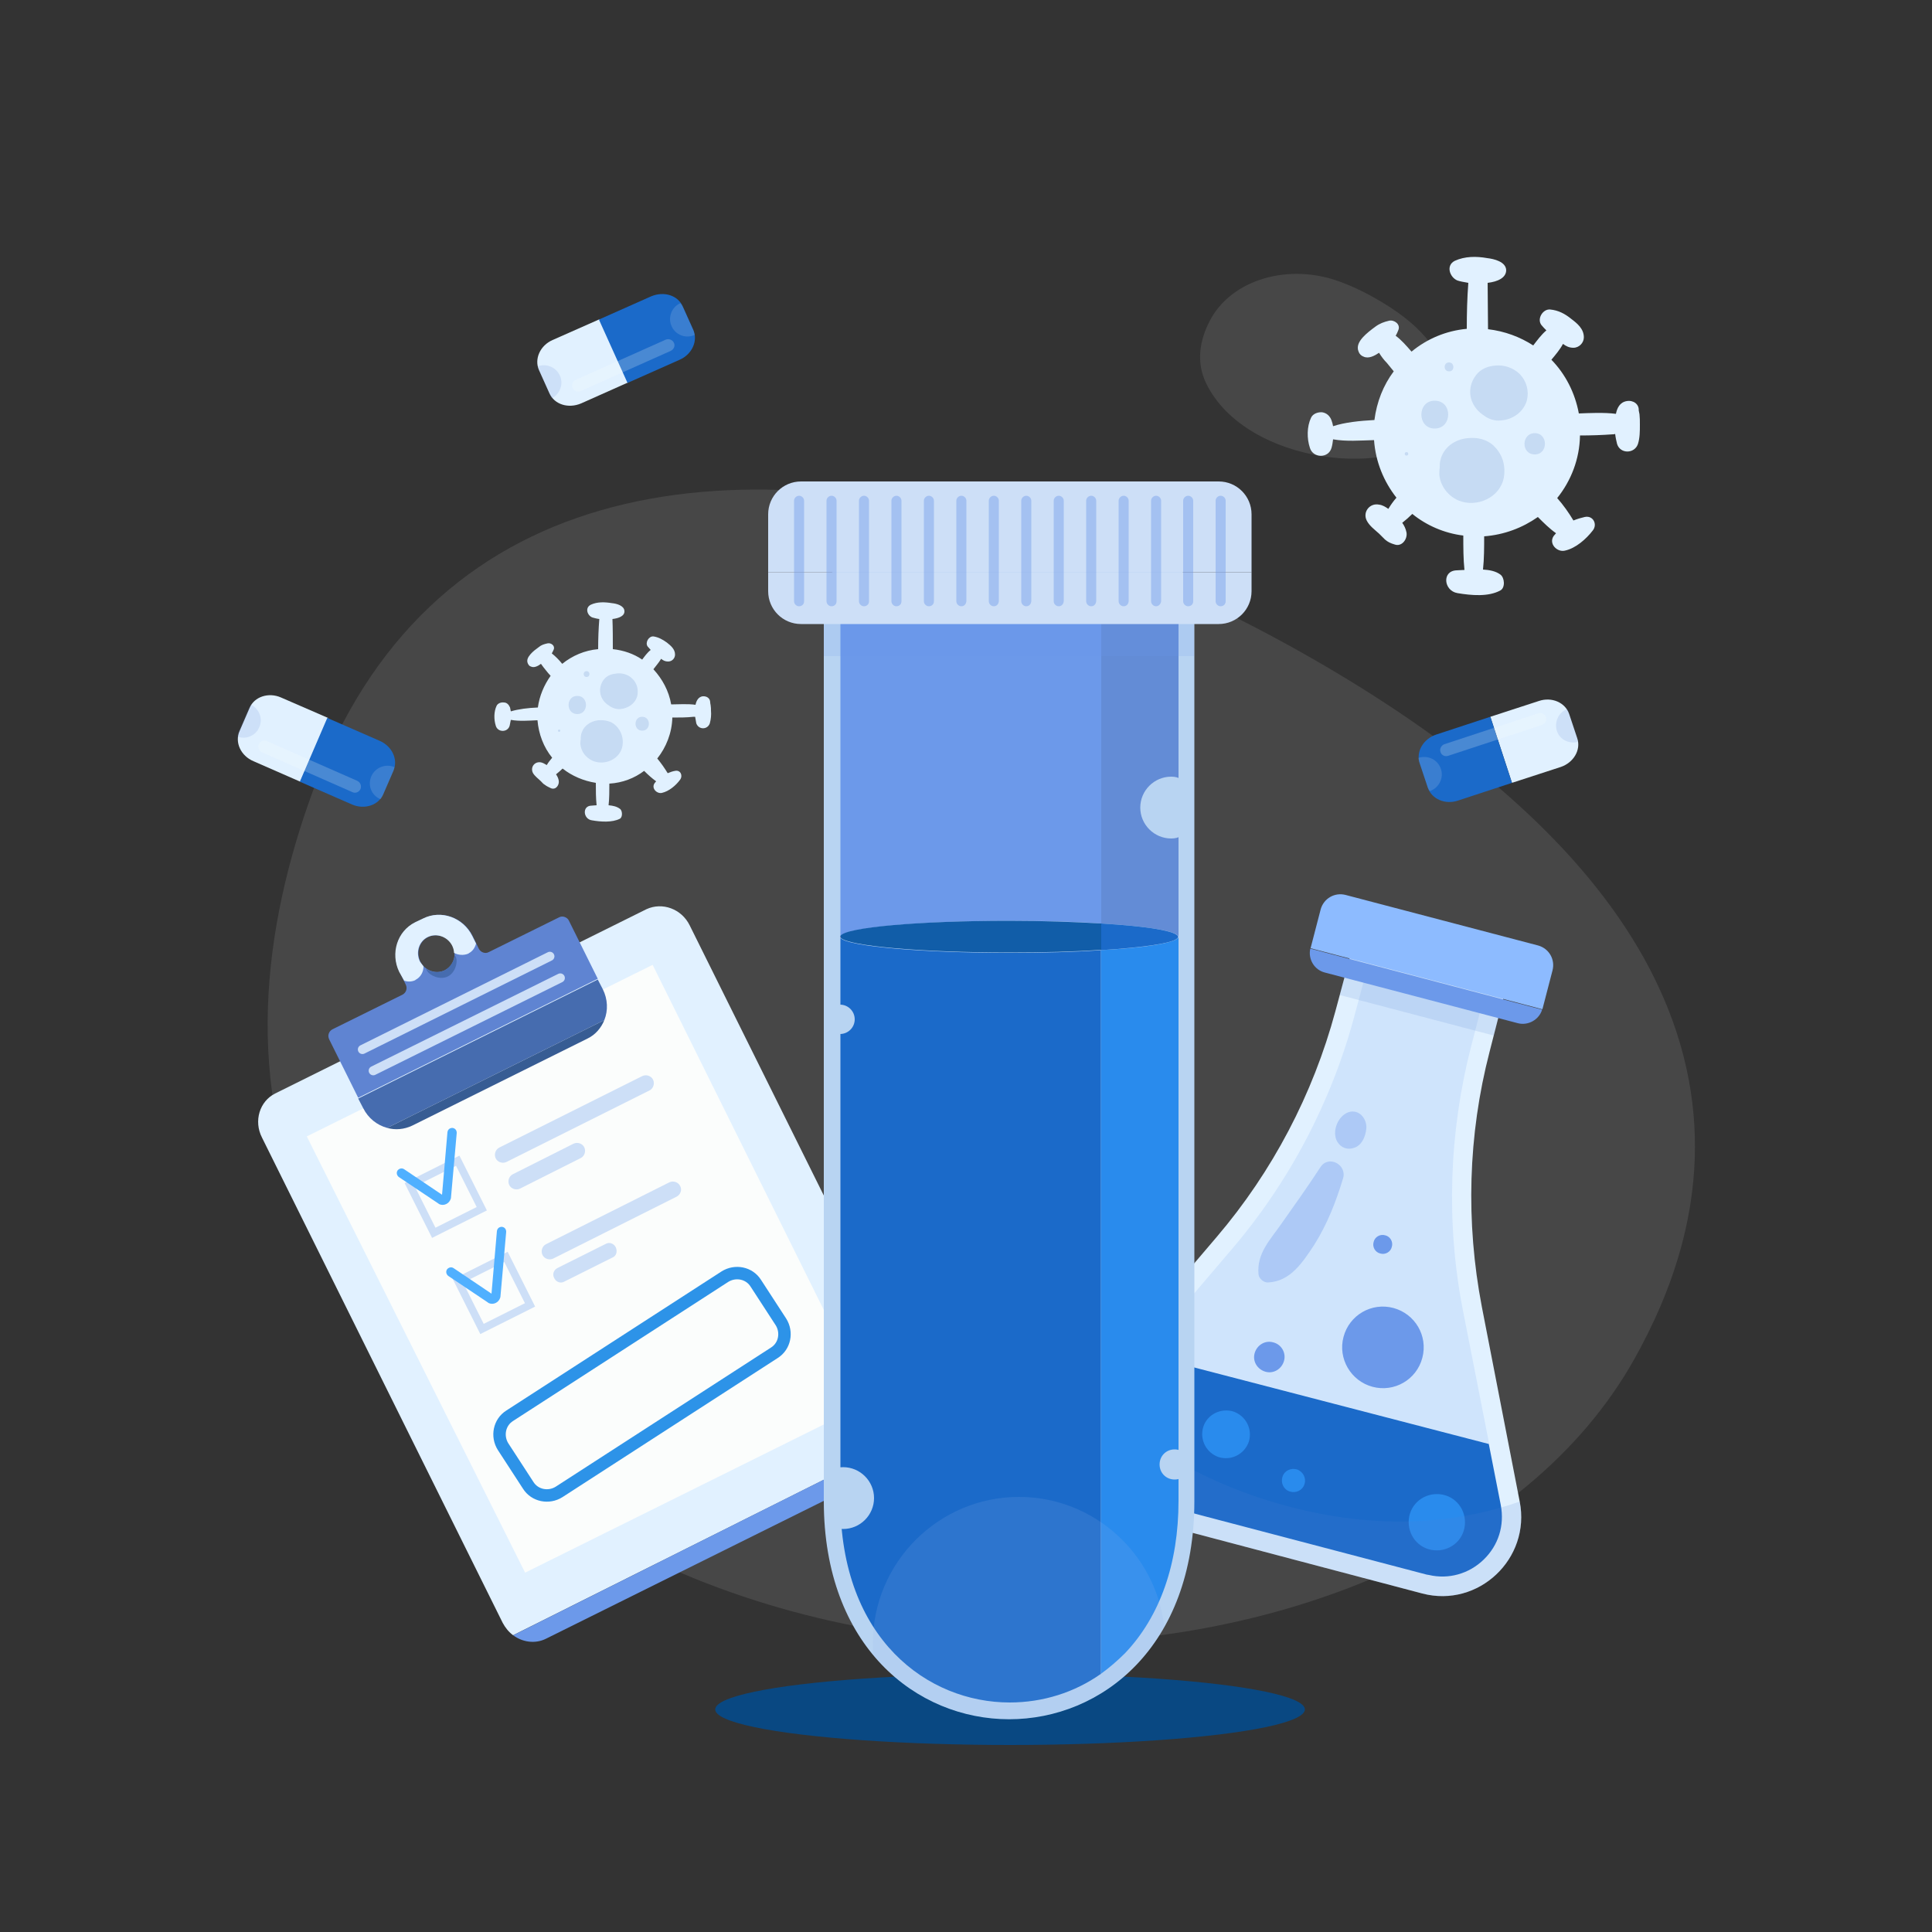 <?xml version="1.0" encoding="utf-8"?>
<!-- Generator: Adobe Illustrator 23.0.2, SVG Export Plug-In . SVG Version: 6.00 Build 0)  -->
<svg version="1.1" id="OBJECTS" xmlns="http://www.w3.org/2000/svg" xmlns:xlink="http://www.w3.org/1999/xlink" x="0px" y="0px"
	 viewBox="0 0 500 500" style="enable-background:new 0 0 500 500;" xml:space="preserve">
<rect x="0" y="0" width="500" height="500" fill="#333333" stroke="none"/>
<style type="text/css">
	.st0{opacity:0.1;fill:#FFFFFF;}
	.st1{fill:#E1F1FF;}
	.st2{opacity:0.15;fill:#6C99EA;}
	.st3{fill:#1B6AC9;}
	.st4{opacity:0.15;fill:#5284CE;}
	.st5{fill:#8C1B44;}
	.st6{fill:#298BED;}
	.st7{fill:#6C99EA;}
	.st8{fill:#8DBBFF;}
	.st9{opacity:0.35;}
	.st10{fill:#094882;}
	.st11{fill:#FBFDFC;}
	.st12{fill:#5F84D2;}
	.st13{fill:#466CAF;}
	.st14{fill:none;stroke:#CDDFF7;stroke-width:2.373;stroke-linecap:round;stroke-miterlimit:10;}
	.st15{fill:#375C93;}
	.st16{fill:none;stroke:#CDDFF7;stroke-width:1.966;stroke-linecap:round;stroke-miterlimit:10;}
	.st17{fill:#50B0FF;}
	.st18{fill:#CDDFF7;}
	.st19{fill:none;stroke:#2D93E8;stroke-width:3.218;stroke-miterlimit:10;}
	.st20{opacity:0.14;fill:#FBFDFC;}
	.st21{opacity:0.15;fill:#5F84D2;}
	.st22{opacity:0.21;}
	.st23{opacity:0.18;}
	.st24{fill:#4B74BC;}
	.st25{fill:#B8D4F2;}
	.st26{fill:#638CD6;}
	.st27{fill:#EA578C;}
	.st28{fill:#115DA8;}
	.st29{opacity:0.15;fill:#94B4ED;}
	.st30{opacity:9.000000e-02;fill:#6C99EA;}
	.st31{opacity:0.43;}
</style>
<path class="st0" d="M80.8,205.2c29.5-81.1,106.6-91.9,188.9-66c19.4,6.1,40.7,15.1,63.8,27.8c138.2,76.3,106.4,154.1,89.7,184.3
	c-55.5,100.1-273.6,107.6-342-32.8C62.8,280.8,68.1,240.1,80.8,205.2z"/>
<path class="st1" d="M393.3,388.6l-9.8-50.4c-4.2-21.9-3.6-44.4,2-66l4.4-17.2l-39.7-10.4l-4.6,17.1c-5.8,21.5-16.3,41.5-30.7,58.4
	l-33.3,39.1c-9.8,11.5-4.2,29.3,10.4,33.1l33.7,8.9l8.7,2.3l33.7,8.9C382.6,416.2,396.2,403.4,393.3,388.6z"/>
<path class="st2" d="M378.6,339.1c-4.4-22.5-3.6-46,2.1-68.2l3.2-12.3l-30.1-7.9l-3.3,12.3c-5.9,22.1-16.9,43-31.8,60.4l-23,27
	l89.7,23.3L378.6,339.1z"/>
<path class="st3" d="M385.3,373.7l-89.7-23.3l-10.3,12.1c-3.5,4.1-4.6,9.6-3,14.7c1.6,5.1,5.7,9,10.8,10.3l76.1,20
	c0.2,0,0.4,0.1,0.6,0.1c0,0,0,0,0,0c5.1,1.2,10.4-0.3,14.2-4c3.8-3.7,5.4-8.8,4.4-14.1L385.3,373.7z"/>
<polygon class="st4" points="389.9,255 350.2,244.6 346.7,257.5 386.6,268 "/>
<path class="st5" d="M303.3,377.4c-0.5,1.9-2.4,3-4.3,2.5c-1.9-0.5-3-2.4-2.5-4.3c0.5-1.9,2.4-3,4.3-2.5
	C302.7,373.6,303.8,375.5,303.3,377.4z"/>
<path class="st6" d="M378.8,396.2c-1.2,3.8-5.3,5.9-9.2,4.7c-3.8-1.2-5.9-5.3-4.7-9.2c1.2-3.8,5.3-5.9,9.2-4.7
	C377.9,388.2,380,392.3,378.8,396.2z"/>
<path class="st6" d="M337.6,384.1c-0.5,1.6-2.2,2.4-3.8,1.9c-1.6-0.5-2.4-2.2-1.9-3.8c0.5-1.6,2.2-2.4,3.8-1.9
	C337.3,380.9,338.1,382.6,337.6,384.1z"/>
<path class="st6" d="M323.2,373.1c-1.1,3.2-4.5,5-7.8,4c-3.2-1.1-5-4.5-4-7.8c1-3.2,4.5-5,7.8-4
	C322.4,366.4,324.2,369.8,323.2,373.1z"/>
<g>
	<path class="st7" d="M368.1,351.4c-1.5,5.7-7.3,9-12.9,7.5s-9-7.3-7.5-12.9c1.5-5.7,7.3-9,12.9-7.5S369.6,345.7,368.1,351.4z"/>
	<path class="st7" d="M360.2,322.7c-0.3,1.3-1.7,2.1-3,1.7c-1.3-0.3-2.1-1.7-1.7-3c0.3-1.3,1.7-2.1,3-1.7
		C359.8,320,360.6,321.4,360.2,322.7z"/>
	<path class="st7" d="M332.3,352.2c-0.6,2.1-2.7,3.4-4.8,2.8c-2.1-0.6-3.4-2.7-2.8-4.8c0.6-2.1,2.7-3.4,4.8-2.8
		C331.6,347.9,332.9,350.1,332.3,352.2z"/>
</g>
<path class="st4" d="M393.3,388.6L393.3,388.6c-13,4.6-33.6,8.3-60.1,1.2c-27.5-7.4-43.2-20.8-51.5-30.7l-0.1,0.1
	c-9.8,11.5-4.2,29.3,10.4,33.1l33.7,8.9l8.7,2.3l33.7,8.9C382.6,416.2,396.2,403.4,393.3,388.6z"/>
<path class="st8" d="M399.2,261.1l2.6-10c0.7-2.8-0.9-5.6-3.7-6.4l-49.9-13.1c-2.8-0.7-5.6,0.9-6.4,3.7l-2.6,10c0,0,0,0.1,0,0.1
	l60,15.8C399.1,261.2,399.1,261.2,399.2,261.1z"/>
<path class="st7" d="M339.1,245.5c-0.6,2.7,1,5.5,3.8,6.2l49.9,13.1c2.7,0.7,5.5-0.9,6.3-3.5L339.1,245.5z"/>
<g class="st9">
	<path class="st7" d="M347.6,304.9c1-3.5-3.8-6.1-5.9-2.8c-3.2,4.9-6.6,9.7-10,14.5c-2.9,4.2-6.5,7.7-6,13.2
		c0.1,1.1,1.4,2.2,2.5,2.1c5.8-0.3,8.9-5.2,11.9-9.7C343.5,316.8,345.8,310.9,347.6,304.9z"/>
	<path class="st7" d="M353.6,292.1c0.2-2.3-1.5-4.8-4.1-4.4c-3.1,0.6-5,5.1-3.4,7.8c1,1.6,2.7,2.2,4.5,1.5
		C352.5,296.3,353.4,294.1,353.6,292.1z"/>
</g>
<ellipse class="st10" cx="261.4" cy="442.4" rx="76.3" ry="9.2"/>
<path class="st0" d="M313,83.2c5.5-10.9,20.7-15.4,34.3-10.1c3.2,1.2,6.7,2.9,10.5,5.2c22.6,13.5,17.2,28.8,14.1,32.8
	c-10,13.1-49.3,9.4-59.7-11.8C309.4,93.6,310.6,87.9,313,83.2z"/>
<g>
	<path class="st1" d="M240.8,365l-62.3-125.5c-2.1-4.3-7.1-6.1-11.2-4.2l-96.1,47.7c-4,2-5.6,7.1-3.4,11.4L130.1,420
		c0.7,1.3,1.6,2.4,2.7,3.2l108.9-54.5C241.7,367.5,241.4,366.2,240.8,365z"/>
	<path class="st7" d="M132.8,423.2c2.4,1.8,5.7,2.3,8.5,0.9l96.1-47.7c2.9-1.4,4.5-4.5,4.4-7.8L132.8,423.2z"/>
</g>
<polygon class="st11" points="225,362.8 135.9,407 79.4,294.1 168.9,249.7 "/>
<g>
	<g>
		<path class="st12" d="M144.7,237.4l-18.2,9c-0.9,0.5-2.1,0.1-2.6-0.9l-1.6-3.3c-2.4-4.8-8.1-6.8-12.7-4.5l-2.1,1
			c-4.6,2.3-6.4,8-4.1,12.8l1.6,3.3c0.5,1,0.1,2.1-0.8,2.6l-18.2,9c-0.9,0.5-1.3,1.6-0.8,2.6l7.5,15.1l62-30.8l-7.5-15.1
			C146.8,237.4,145.6,236.9,144.7,237.4z M115.1,251.1c-2.3,1.1-5.1,0.1-6.3-2.2c-1.2-2.4-0.3-5.3,2-6.4c2.3-1.1,5.1-0.1,6.3,2.2
			C118.3,247.1,117.4,249.9,115.1,251.1z"/>
		<path class="st13" d="M115.1,251.1c-1.6,0.8-3.4,0.6-4.8-0.4c0,0.2,0.1,0.4,0.2,0.5c0.7,1.3,3.4,2.5,5.4,1.5c2-1,2.7-3.9,2-5.2
			c-0.1-0.1-0.1-0.2-0.2-0.3C117.5,248.8,116.6,250.3,115.1,251.1z"/>
		<path class="st1" d="M104.6,253.8c0.9,0.3,1.9,0.3,2.8-0.1c0,0,0.1,0,0.1-0.1c1.4-0.7,2.1-2.1,2.1-3.5c-0.3-0.4-0.6-0.8-0.9-1.2
			c-1.2-2.4-0.3-5.3,2-6.4c2.3-1.1,5.1-0.1,6.3,2.2c0.3,0.6,0.5,1.3,0.5,1.9c1.1,0.6,2.5,0.7,3.7,0.2c0,0,0.1,0,0.1-0.1
			c1-0.5,1.6-1.4,1.9-2.5l-1-2c-2.4-4.8-8.1-6.8-12.7-4.5l-2.1,1c-4.6,2.3-6.4,8-4.1,12.8L104.6,253.8z"/>
	</g>
	<line class="st14" x1="93.8" y1="271.6" x2="142.3" y2="247.5"/>
	<line class="st14" x1="96.6" y1="277.1" x2="145" y2="253.1"/>
	<path class="st13" d="M156,256l-1.3-2.5l-62,30.8l1.3,2.5c1.3,2.6,3.6,4.4,6.2,5.1l56.2-27.9C157.4,261.5,157.3,258.6,156,256z"/>
	<path class="st15" d="M100.2,291.9c2.1,0.6,4.4,0.4,6.5-0.6l45.3-22.5c2.1-1,3.6-2.8,4.4-4.8L100.2,291.9z"/>
</g>
<rect x="108.3" y="302.9" transform="matrix(0.894 -0.448 0.448 0.894 -126.487 84.346)" class="st16" width="13.9" height="13.9"/>
<g>
	<path class="st17" d="M115.5,311.6C115.5,311.6,115.5,311.6,115.5,311.6c-0.6,0.3-1.3,0.3-1.9,0l-0.1-0.1l-10.3-6.9
		c-0.5-0.4-0.7-1.1-0.3-1.7c0.4-0.5,1.1-0.7,1.7-0.3l9.8,6.6l1.4-16.2c0.1-0.7,0.6-1.1,1.3-1.1c0.7,0.1,1.1,0.6,1.1,1.3l-1.5,16.9
		C116.5,310.8,116.1,311.3,115.5,311.6z"/>
</g>
<rect x="120.8" y="327.8" transform="matrix(0.894 -0.448 0.448 0.894 -136.332 92.573)" class="st16" width="13.9" height="13.9"/>
<g>
	<path class="st17" d="M128.3,337.2C128.3,337.2,128.3,337.2,128.3,337.2c-0.6,0.3-1.3,0.3-1.9,0l-0.1-0.1l-10.3-6.9
		c-0.5-0.4-0.7-1.1-0.3-1.7c0.4-0.5,1.1-0.7,1.7-0.3l9.8,6.6l1.4-16.2c0.1-0.7,0.6-1.1,1.3-1.1c0.7,0.1,1.1,0.6,1.1,1.3l-1.5,16.9
		C129.3,336.4,128.9,336.9,128.3,337.2z"/>
</g>
<path class="st18" d="M168.1,282.2l-37,18.5c-1,0.5-2.3,0.1-2.8-0.9l0,0c-0.5-1-0.1-2.3,0.9-2.8l37-18.5c1-0.5,2.3-0.1,2.8,0.9l0,0
	C169.5,280.4,169.1,281.7,168.1,282.2z"/>
<path class="st18" d="M150.3,299.7l-15.7,7.9c-1,0.5-2.3,0.1-2.8-0.9l0,0c-0.5-1-0.1-2.3,0.9-2.8l15.7-7.9c1-0.5,2.3-0.1,2.8,0.9
	l0,0C151.7,297.9,151.3,299.2,150.3,299.7z"/>
<path class="st18" d="M175.1,309.7l-31.9,16c-1,0.5-2.3,0.1-2.8-0.9l0,0c-0.5-1-0.1-2.3,0.9-2.8l31.9-16c1-0.5,2.3-0.1,2.8,0.9l0,0
	C176.6,307.9,176.1,309.2,175.1,309.7z"/>
<path class="st18" d="M158.6,325.4l-12.6,6.3c-0.9,0.5-2,0.1-2.5-0.8l-0.1-0.2c-0.5-0.9-0.1-2,0.8-2.5l12.6-6.3
	c0.9-0.5,2-0.1,2.5,0.8l0.1,0.2C159.8,323.9,159.5,325,158.6,325.4z"/>
<path class="st19" d="M200.4,350.1l-55.7,36c-2.7,1.7-6.3,1-8-1.7l-6.5-10c-1.7-2.7-1-6.3,1.7-8l55.7-36c2.7-1.7,6.3-1,8,1.7l6.5,10
	C203.8,344.8,203.1,348.4,200.4,350.1z"/>
<g>
	<path class="st1" d="M403.9,198.5c3.3-1.1,5.3-4.4,4.3-7.4l-2.1-6.3c-1-3-4.5-4.5-7.8-3.4l-12.6,4.1l5.6,17.1L403.9,198.5z"/>
	<path class="st3" d="M385.7,185.5l-14,4.6c-3.3,1.1-5.3,4.4-4.3,7.4l2.1,6.3c1,3,4.5,4.5,7.8,3.4l14-4.6L385.7,185.5z"/>
</g>
<path class="st20" d="M372.9,199L372.9,199c-0.8-2.4-3.3-3.6-5.7-2.9l-0.1,0c0,0.4,0.1,0.7,0.2,1.1l2.1,6.3c0.1,0.4,0.3,0.8,0.6,1.2
	l0.1,0C372.4,203.9,373.7,201.3,372.9,199z"/>
<path class="st21" d="M405.6,183.5c-2.2,0.8-3.4,3.3-2.7,5.6l0,0c0.7,2.3,3.2,3.5,5.4,2.9c0-0.4-0.1-0.9-0.2-1.3l-2.1-6.3
	C405.9,184.1,405.8,183.8,405.6,183.5z"/>
<g class="st22">
	<path class="st11" d="M372.8,194.6c-0.3-0.8,0.2-1.7,1-2l24.3-8c0.8-0.3,1.7,0.2,2,1c0.3,0.8-0.2,1.7-1,2l-24.3,8
		C373.9,195.9,373,195.4,372.8,194.6z"/>
</g>
<g>
	<g>
		<g>
			<path class="st1" d="M72.7,180.5c-3.2-1.4-6.9-0.2-8.1,2.7l-2.6,6c-1.3,2.9,0.3,6.4,3.6,7.8l12.1,5.3l7.2-16.5L72.7,180.5z"/>
			<path class="st3" d="M77.6,202.3l13.5,5.9c3.2,1.4,6.9,0.2,8.1-2.7l2.6-6c1.3-2.9-0.3-6.4-3.6-7.8l-13.5-5.9L77.6,202.3z"/>
		</g>
		<path class="st20" d="M96.1,200.9L96.1,200.9c-1,2.3,0,4.9,2.3,5.9l0.1,0c0.2-0.3,0.4-0.6,0.6-1l2.6-6c0.2-0.4,0.3-0.8,0.4-1.3
			l-0.1,0C99.8,197.6,97.1,198.6,96.1,200.9z"/>
		<path class="st21" d="M61.4,190.6c2.2,0.9,4.8-0.2,5.7-2.4h0c1-2.2,0-4.7-2.1-5.8c-0.3,0.3-0.5,0.7-0.7,1.1l-2.6,6
			C61.6,189.9,61.5,190.2,61.4,190.6z"/>
	</g>
	<g class="st22">
		<path class="st11" d="M93.3,204.2c-0.4,0.8-1.3,1.2-2.1,0.8l-23.4-10.3c-0.8-0.4-1.2-1.3-0.8-2.1c0.4-0.8,1.3-1.2,2.1-0.8
			l23.4,10.3C93.3,202.5,93.6,203.4,93.3,204.2z"/>
	</g>
</g>
<g>
	<g>
		<g>
			<path class="st1" d="M143,88c-3.2,1.4-4.8,4.9-3.5,7.8l2.7,6c1.3,2.9,4.9,4,8.2,2.6l12.1-5.4l-7.3-16.4L143,88z"/>
			<path class="st3" d="M162.4,99.1l13.5-6c3.2-1.4,4.8-4.9,3.5-7.8l-2.7-6c-1.3-2.9-4.9-4-8.2-2.6l-13.5,6L162.4,99.1z"/>
		</g>
		<path class="st20" d="M173.8,84.4L173.8,84.4c1,2.3,3.7,3.3,5.9,2.3l0.1,0c-0.1-0.4-0.2-0.7-0.3-1.1l-2.7-6
			c-0.2-0.4-0.4-0.8-0.7-1.1l-0.1,0C173.8,79.5,172.8,82.2,173.8,84.4z"/>
		<path class="st21" d="M142.8,103.1c2.1-1.1,3.1-3.7,2.1-5.9h0c-1-2.2-3.5-3.2-5.7-2.4c0.1,0.4,0.2,0.8,0.4,1.3l2.7,6
			C142.4,102.5,142.6,102.8,142.8,103.1z"/>
	</g>
	<g class="st22">
		<path class="st11" d="M174.4,88.7c0.4,0.8,0,1.7-0.8,2.1l-23.3,10.4c-0.8,0.4-1.7,0-2.1-0.8c-0.4-0.8,0-1.7,0.8-2.1l23.3-10.4
			C173.1,87.6,174,87.9,174.4,88.7z"/>
	</g>
</g>
<g>
	<path class="st1" d="M183.9,182.4c0,0-0.1-0.3-0.1-0.6c0-1.1-0.9-1.7-2-1.6c-1.1,0.2-1.6,1.2-1.8,2.2c-2-0.3-4.6-0.1-6.3-0.1
		c-0.6-3.5-2.3-6.6-4.6-9.1c0.6-0.8,1.4-1.7,2-2.7c0.5,0.4,1,0.7,1.8,0.7c1,0,1.8-0.8,1.8-1.8c0-1.4-1.1-2.3-2.1-3.1
		c-1.1-0.8-2.2-1.4-3.5-1.6c-1.2-0.1-2.2,1.6-1.5,2.6c0.3,0.3,0.5,0.6,0.8,0.9c-0.9,0.7-1.6,1.7-2.2,2.5c-2.2-1.5-4.8-2.4-7.6-2.7
		c0-2.6,0-5.2-0.1-7.8c1.7-0.2,3.2-0.8,3.1-2.1c-0.1-1.4-2.1-1.9-3.2-2c-1.8-0.3-3.8-0.4-5.5,0.4c-1.6,0.8-0.9,2.8,0.4,3.3
		c0.4,0.1,1,0.3,1.8,0.4c-0.2,2.5-0.3,5.1-0.3,7.8c-3.5,0.3-6.7,1.7-9.3,3.8c-0.8-1-1.8-2-2.7-2.7c0.2-0.3,0.3-0.6,0.5-1
		c0.4-1-0.7-1.8-1.6-1.6c-0.9,0.2-1.6,0.4-2.3,1c-0.7,0.5-1.5,1.1-2.1,1.8c-0.6,0.7-1.1,1.5-0.7,2.4c0.2,0.4,0.4,0.7,0.8,0.8
		c0.8,0.4,1.8-0.1,2.6-0.7c0.4,0.6,0.9,1.2,1.3,1.7c0.4,0.5,0.8,1,1.2,1.4c-1.7,2.4-2.9,5.2-3.3,8.2c-2.5,0.1-5,0.4-7,1
		c-0.1-0.3-0.1-0.7-0.2-1c-0.3-0.7-0.8-1.3-1.6-1.3c-0.7-0.1-1.6,0.2-1.9,0.9c-0.7,1.5-0.7,3.5-0.2,5.1c0.5,1.8,3.1,1.8,3.6,0
		c0.1-0.4,0.2-0.9,0.3-1.5c2.2,0.4,4.6,0.2,6.9,0.1c0.3,3.6,1.6,7,3.8,9.7c-0.5,0.6-1,1.2-1.4,1.9c-0.5-0.3-1-0.6-1.5-0.7
		c-1.6-0.3-2.8,1.2-2.1,2.7c0.5,0.9,1.4,1.5,2.1,2.2c0.3,0.3,0.6,0.7,1,0.9c0.5,0.4,1,0.6,1.6,0.9c1.3,0.5,2.2-0.9,2-2
		c-0.1-0.6-0.4-1.2-0.7-1.6c0.6-0.5,1.2-1,1.7-1.5c2.4,1.9,5.4,3.2,8.6,3.7c0,2,0,3.9,0.2,5.8c-0.5,0-0.9,0.1-1.3,0.1
		c-2.5,0-2.2,3.5,0.1,3.8c2.3,0.4,5.2,0.6,7.2-0.4c0.8-0.4,0.7-2.2,0-2.6c-0.8-0.6-1.8-0.8-2.9-0.9c0.2-1.8,0.2-3.7,0.2-5.6
		c3.4-0.2,6.5-1.4,9-3.3c1,1,2,1.9,3.1,2.7c-0.1,0.2-0.3,0.3-0.4,0.5c-0.9,1.3,0.6,2.8,1.9,2.5c1.8-0.4,3.6-1.9,4.7-3.4
		c0.8-1.1,0.1-2.6-1.3-2.3c-0.6,0.1-1.2,0.3-1.9,0.6c-0.8-1.3-1.7-2.6-2.7-3.8c2.3-2.9,3.8-6.6,3.9-10.6c1.9,0,3.7,0,5.5-0.2
		c0.1,0,0.3,0,0.4,0c0.1,0.6,0.2,1.1,0.3,1.7c0.6,1.7,2.9,1.7,3.5,0c0.3-1.1,0.4-2.2,0.3-3.3C184,183.5,184,183,183.9,182.4z"/>
	<g class="st23">
		<path class="st24" d="M149.4,180.1c-3,0-3,4.7,0,4.7C152.4,184.8,152.4,180.1,149.4,180.1z"/>
		<path class="st24" d="M159.4,187.8c-1.2-1.2-2.9-1.5-4.5-1.4c-2.1,0.2-4,1.5-4.5,3.7c-0.1,0.4-0.1,0.9-0.1,1.3
			c-0.1,0.4-0.1,0.8-0.1,1.2c0.2,1.9,1.4,3.5,3.2,4.3c3.1,1.3,7.1-0.4,7.7-3.9C161.4,191,160.8,189.2,159.4,187.8z"/>
		<path class="st24" d="M163.6,175.6c-1-1-2.6-1.5-4-1.3c-1.1,0.1-2.2,0.4-3,1.2c-0.8,0.8-1.2,1.8-1.3,2.9c-0.1,1.7,0.8,3.3,2.3,4.2
			c0.8,0.6,1.9,1,3,0.9c1.9-0.2,3.7-1.3,4.3-3.3C165.3,178.6,164.9,176.8,163.6,175.6z"/>
		<path class="st24" d="M166.2,185.5c-2.3,0-2.3,3.6,0,3.6C168.5,189.1,168.5,185.5,166.2,185.5z"/>
		<path class="st24" d="M144.7,188.8c-0.4,0-0.4,0.6,0,0.6C145.1,189.4,145.1,188.8,144.7,188.8z"/>
		<path class="st24" d="M151.8,173.7c-1,0-1,1.5,0,1.5C152.8,175.2,152.8,173.7,151.8,173.7z"/>
	</g>
</g>
<g>
	<path class="st1" d="M424.3,107.2c0-0.1-0.1-0.5-0.2-1c0.1-1.6-1.4-2.7-3.1-2.4c-1.8,0.3-2.5,1.8-2.8,3.3c-3-0.4-7.1-0.2-9.6-0.1
		c-1-5.4-3.5-10.2-7.1-13.9c1-1.2,2.2-2.6,3-4.1c0.8,0.6,1.6,1,2.7,1c1.5,0,2.7-1.3,2.7-2.7c0-2.2-1.7-3.6-3.3-4.8
		c-1.6-1.3-3.3-2.2-5.4-2.4c-1.9-0.2-3.5,2.4-2.3,4c0.4,0.5,0.8,0.9,1.3,1.4c-1.3,1.1-2.4,2.6-3.4,3.9c-3.4-2.2-7.4-3.7-11.7-4.2
		c0-4-0.1-8-0.1-12c2.6-0.3,4.8-1.3,4.8-3.3c-0.1-2.2-3.2-2.9-4.9-3.1c-2.8-0.5-5.8-0.5-8.4,0.7c-2.4,1.2-1.3,4.3,0.7,5.1
		c0.6,0.2,1.6,0.4,2.8,0.6c-0.3,3.9-0.4,7.9-0.4,11.9c-5.4,0.5-10.3,2.6-14.3,5.9c-1.3-1.5-2.7-3.1-4.1-4.1c0.3-0.5,0.5-1,0.7-1.5
		c0.6-1.5-1.1-2.7-2.4-2.4c-1.3,0.3-2.4,0.7-3.5,1.5c-1.1,0.8-2.4,1.8-3.3,2.8c-0.9,1-1.7,2.3-1.1,3.7c0.2,0.6,0.7,1.1,1.3,1.3
		c1.3,0.6,2.8-0.2,4-1c0.6,1,1.3,1.9,2,2.6c0.6,0.7,1.2,1.5,1.8,2.2c-2.7,3.6-4.4,7.9-5,12.6c-3.8,0.2-7.7,0.6-10.7,1.6
		c-0.1-0.5-0.2-1-0.4-1.5c-0.4-1.1-1.2-1.9-2.4-2.1c-1-0.1-2.4,0.3-2.9,1.4c-1.1,2.3-1.1,5.4-0.3,7.8c0.8,2.7,4.8,2.8,5.6,0
		c0.2-0.7,0.3-1.4,0.4-2.2c3.4,0.6,7,0.3,10.6,0.2c0.4,5.6,2.5,10.7,5.8,14.9c-0.8,0.9-1.5,1.9-2.1,2.9c-0.7-0.5-1.5-1-2.4-1.1
		c-2.4-0.5-4.3,1.9-3.2,4.1c0.7,1.4,2.1,2.4,3.2,3.4c0.5,0.5,1,1,1.5,1.5c0.8,0.7,1.5,1,2.5,1.3c1.9,0.7,3.4-1.4,3.1-3.1
		c-0.2-1-0.6-1.8-1.1-2.5c0.9-0.7,1.8-1.5,2.6-2.3c3.7,3,8.3,5,13.2,5.6c0,3,0,6.1,0.3,8.9c-0.7,0-1.4,0.1-2,0.1
		c-3.9,0.1-3.4,5.3,0.2,5.9c3.6,0.6,8,1,11.1-0.7c1.3-0.7,1.1-3.3,0-4.1c-1.2-0.9-2.8-1.2-4.5-1.3c0.3-2.8,0.3-5.8,0.3-8.6
		c5.2-0.4,9.9-2.2,13.9-5c1.5,1.5,3,3,4.7,4.2c-0.2,0.2-0.4,0.5-0.6,0.7c-1.4,2,0.9,4.3,2.9,3.8c2.8-0.6,5.5-3,7.2-5.2
		c1.3-1.6,0.1-4-2.1-3.5c-0.9,0.2-1.9,0.5-2.9,0.9c-1.2-2-2.6-4-4.2-5.8c3.6-4.5,5.8-10.1,5.9-16.2c2.9,0,5.7-0.1,8.5-0.3
		c0.2,0,0.4,0,0.6-0.1c0.1,0.9,0.3,1.8,0.5,2.6c0.8,2.6,4.5,2.6,5.4,0c0.5-1.6,0.5-3.3,0.5-5C424.4,108.9,424.4,108.1,424.3,107.2z"
		/>
	<g class="st23">
		<path class="st24" d="M371.3,103.7c-4.6,0-4.6,7.2,0,7.2C375.9,110.9,376,103.7,371.3,103.7z"/>
		<path class="st24" d="M386.7,115.5c-1.8-1.8-4.4-2.4-6.9-2.1c-3.2,0.3-6.2,2.3-7,5.6c-0.2,0.7-0.2,1.3-0.2,2
			c-0.1,0.6-0.1,1.3-0.1,1.9c0.3,2.9,2.2,5.4,4.9,6.6c4.7,2,10.9-0.7,11.8-6C389.7,120.4,388.8,117.6,386.7,115.5z"/>
		<path class="st24" d="M393.2,96.7c-1.6-1.5-3.9-2.3-6.1-2.1c-1.7,0.1-3.4,0.7-4.6,1.9c-1.2,1.3-1.9,2.8-2,4.5
			c-0.2,2.6,1.3,5.1,3.5,6.5c1.3,1,2.9,1.5,4.5,1.3c2.9-0.2,5.7-2.1,6.6-5C395.8,101.3,395.1,98.6,393.2,96.7z"/>
		<path class="st24" d="M397.2,112.1c-3.5,0-3.6,5.5,0,5.5C400.7,117.6,400.7,112.1,397.2,112.1z"/>
		<path class="st24" d="M364,117c-0.6,0-0.6,0.9,0,0.9C364.6,117.9,364.6,117,364,117z"/>
		<path class="st24" d="M375,93.8c-1.5,0-1.5,2.3,0,2.3C376.5,96.2,376.5,93.8,375,93.8z"/>
	</g>
</g>
<path class="st25" d="M301.1,145.6h-26.4v0.2c-0.1,0-0.3,0-0.4,0v-0.2h-53.3c-5.5,0-7.8,4.5-7.8,10.1v232.8c0,75.2,95.9,75.3,95.9,0
	V157.8C309,152.3,306.6,145.6,301.1,145.6z"/>
<path class="st7" d="M261.2,238.3c8.8,0,16.9,0.2,23.8,0.7v-89.2H279v0.1l-4.1,0.1c-0.1,0-4.7,0.3-4.7,0.3v-0.5h-49.1
	c-1,0-3.6,0-3.6,5.9v86.6C218.7,240.1,237.8,238.3,261.2,238.3z"/>
<path class="st26" d="M217.5,242.7v0.1h0.1C217.6,242.8,217.5,242.7,217.5,242.7z"/>
<path class="st26" d="M301.3,149.8h-16.3V239c12,0.7,20,2,20,3.5c0,0.1-0.1,0.2-0.2,0.3h0.2v-85C305,154.4,303.7,149.8,301.3,149.8z
	"/>
<path class="st6" d="M284.9,245.9v187.3c2.2-1.6,4.3-3.4,6.3-5.4c9-9.5,13.8-23.1,13.8-39.4V242.8h-0.2
	C303.6,244.1,296,245.3,284.9,245.9z"/>
<path class="st3" d="M261.2,246.6c-22.9,0-41.7-1.7-43.6-3.8h-0.1v145.6c0,35.9,22.7,52.2,43.8,52.2c0,0,0,0,0,0
	c8.6,0,16.8-2.6,23.6-7.4V245.9C278.1,246.4,269.9,246.6,261.2,246.6z"/>
<path class="st27" d="M217.4,242.5c0,0.1,0,0.1,0.1,0.2v-0.4C217.5,242.3,217.4,242.4,217.4,242.5z"/>
<path class="st3" d="M284.9,239v3.8v3.1c11.1-0.7,18.7-1.8,19.8-3.1c0.1-0.1,0.2-0.2,0.2-0.3C304.9,241,297,239.7,284.9,239z"/>
<path class="st28" d="M261.2,238.3c-23.4,0-42.4,1.7-43.7,3.9v0.4c0,0,0.1,0.1,0.1,0.1c1.9,2.1,20.6,3.8,43.6,3.8
	c8.8,0,16.9-0.2,23.8-0.7v-3.1V239C278.1,238.6,269.9,238.3,261.2,238.3z"/>
<circle class="st25" cx="217.4" cy="263.8" r="3.8"/>
<path class="st25" d="M307.9,379c0,2.2-1.7,3.9-3.9,3.9c-2.2,0-3.9-1.7-3.9-3.9c0-2.2,1.7-3.9,3.9-3.9
	C306.1,375.1,307.9,376.8,307.9,379z"/>
<path class="st25" d="M306.6,209c0,4.4,0.9,8-3.5,8s-8-3.6-8-8s3.6-8,8-8S306.6,204.6,306.6,209z"/>
<path class="st25" d="M214.7,387.7c0-4.4-0.9-8,3.5-8s8,3.6,8,8s-3.6,8-8,8S214.7,392.1,214.7,387.7z"/>
<path class="st29" d="M301.3,420.9c-2.2-18.8-18.2-33.5-37.6-33.5h0c-20.8,0-37.8,17-37.8,37.8v2.9
	C246,452.6,284.8,450.2,301.3,420.9z"/>
<path class="st2" d="M301.1,145.6h-26.4v0.2c-0.1,0-0.3,0-0.4,0v-0.2h-53.3c-5.5,0-7.8,4.5-7.8,10.1v14.1H309v-12
	C309,152.3,306.6,145.6,301.1,145.6z"/>
<path class="st30" d="M301.3,149.8h-16.3H279v0.1l-4.1,0.1c-0.1,0-4.7,0.3-4.7,0.3v-0.5h-49.1c-1,0-3.6,0-3.6,5.9v14.1H305v-12
	C305,154.4,303.7,149.8,301.3,149.8z"/>
<path class="st18" d="M323.9,133.1c0-4.7-3.8-8.5-8.5-8.5H207.3c-4.7,0-8.5,3.8-8.5,8.5v15h125.1V133.1z"/>
<path class="st18" d="M198.8,148.1v4.9c0,4.7,3.8,8.5,8.5,8.5h108.1c4.7,0,8.5-3.8,8.5-8.5v-4.9H198.8z"/>
<g class="st31">
	<g>
		<path class="st7" d="M206.8,156.9c-0.7,0-1.3-0.6-1.3-1.3v-26c0-0.7,0.6-1.3,1.3-1.3c0.7,0,1.3,0.6,1.3,1.3v26
			C208.1,156.4,207.5,156.9,206.8,156.9z"/>
	</g>
	<g>
		<path class="st7" d="M215.2,156.9c-0.7,0-1.3-0.6-1.3-1.3v-26c0-0.7,0.6-1.3,1.3-1.3c0.7,0,1.3,0.6,1.3,1.3v26
			C216.5,156.4,215.9,156.9,215.2,156.9z"/>
	</g>
	<g>
		<path class="st7" d="M223.6,156.9c-0.7,0-1.3-0.6-1.3-1.3v-26c0-0.7,0.6-1.3,1.3-1.3s1.3,0.6,1.3,1.3v26
			C224.9,156.4,224.3,156.9,223.6,156.9z"/>
	</g>
	<g>
		<path class="st7" d="M232,156.9c-0.7,0-1.3-0.6-1.3-1.3v-26c0-0.7,0.6-1.3,1.3-1.3c0.7,0,1.3,0.6,1.3,1.3v26
			C233.3,156.4,232.7,156.9,232,156.9z"/>
	</g>
	<g>
		<path class="st7" d="M240.4,156.9c-0.7,0-1.3-0.6-1.3-1.3v-26c0-0.7,0.6-1.3,1.3-1.3c0.7,0,1.3,0.6,1.3,1.3v26
			C241.7,156.4,241.1,156.9,240.4,156.9z"/>
	</g>
	<g>
		<path class="st7" d="M248.8,156.9c-0.7,0-1.3-0.6-1.3-1.3v-26c0-0.7,0.6-1.3,1.3-1.3c0.7,0,1.3,0.6,1.3,1.3v26
			C250,156.4,249.5,156.9,248.8,156.9z"/>
	</g>
	<g>
		<path class="st7" d="M257.2,156.9c-0.7,0-1.3-0.6-1.3-1.3v-26c0-0.7,0.6-1.3,1.3-1.3c0.7,0,1.3,0.6,1.3,1.3v26
			C258.4,156.4,257.9,156.9,257.2,156.9z"/>
	</g>
	<g>
		<path class="st7" d="M265.6,156.9c-0.7,0-1.3-0.6-1.3-1.3v-26c0-0.7,0.6-1.3,1.3-1.3c0.7,0,1.3,0.6,1.3,1.3v26
			C266.8,156.4,266.3,156.9,265.6,156.9z"/>
	</g>
	<g>
		<path class="st7" d="M274,156.9c-0.7,0-1.3-0.6-1.3-1.3v-26c0-0.7,0.6-1.3,1.3-1.3c0.7,0,1.3,0.6,1.3,1.3v26
			C275.2,156.4,274.7,156.9,274,156.9z"/>
	</g>
	<g>
		<path class="st7" d="M282.4,156.9c-0.7,0-1.3-0.6-1.3-1.3v-26c0-0.7,0.6-1.3,1.3-1.3c0.7,0,1.3,0.6,1.3,1.3v26
			C283.6,156.4,283.1,156.9,282.4,156.9z"/>
	</g>
	<g>
		<path class="st7" d="M290.8,156.9c-0.7,0-1.3-0.6-1.3-1.3v-26c0-0.7,0.6-1.3,1.3-1.3c0.7,0,1.3,0.6,1.3,1.3v26
			C292,156.4,291.5,156.9,290.8,156.9z"/>
	</g>
	<g>
		<path class="st7" d="M299.2,156.9c-0.7,0-1.3-0.6-1.3-1.3v-26c0-0.7,0.6-1.3,1.3-1.3c0.7,0,1.3,0.6,1.3,1.3v26
			C300.4,156.4,299.8,156.9,299.2,156.9z"/>
	</g>
	<g>
		<path class="st7" d="M307.5,156.9c-0.7,0-1.3-0.6-1.3-1.3v-26c0-0.7,0.6-1.3,1.3-1.3c0.7,0,1.3,0.6,1.3,1.3v26
			C308.8,156.4,308.2,156.9,307.5,156.9z"/>
	</g>
	<g>
		<path class="st7" d="M315.9,156.9c-0.7,0-1.3-0.6-1.3-1.3v-26c0-0.7,0.6-1.3,1.3-1.3c0.7,0,1.3,0.6,1.3,1.3v26
			C317.2,156.4,316.6,156.9,315.9,156.9z"/>
	</g>
</g>
</svg>
